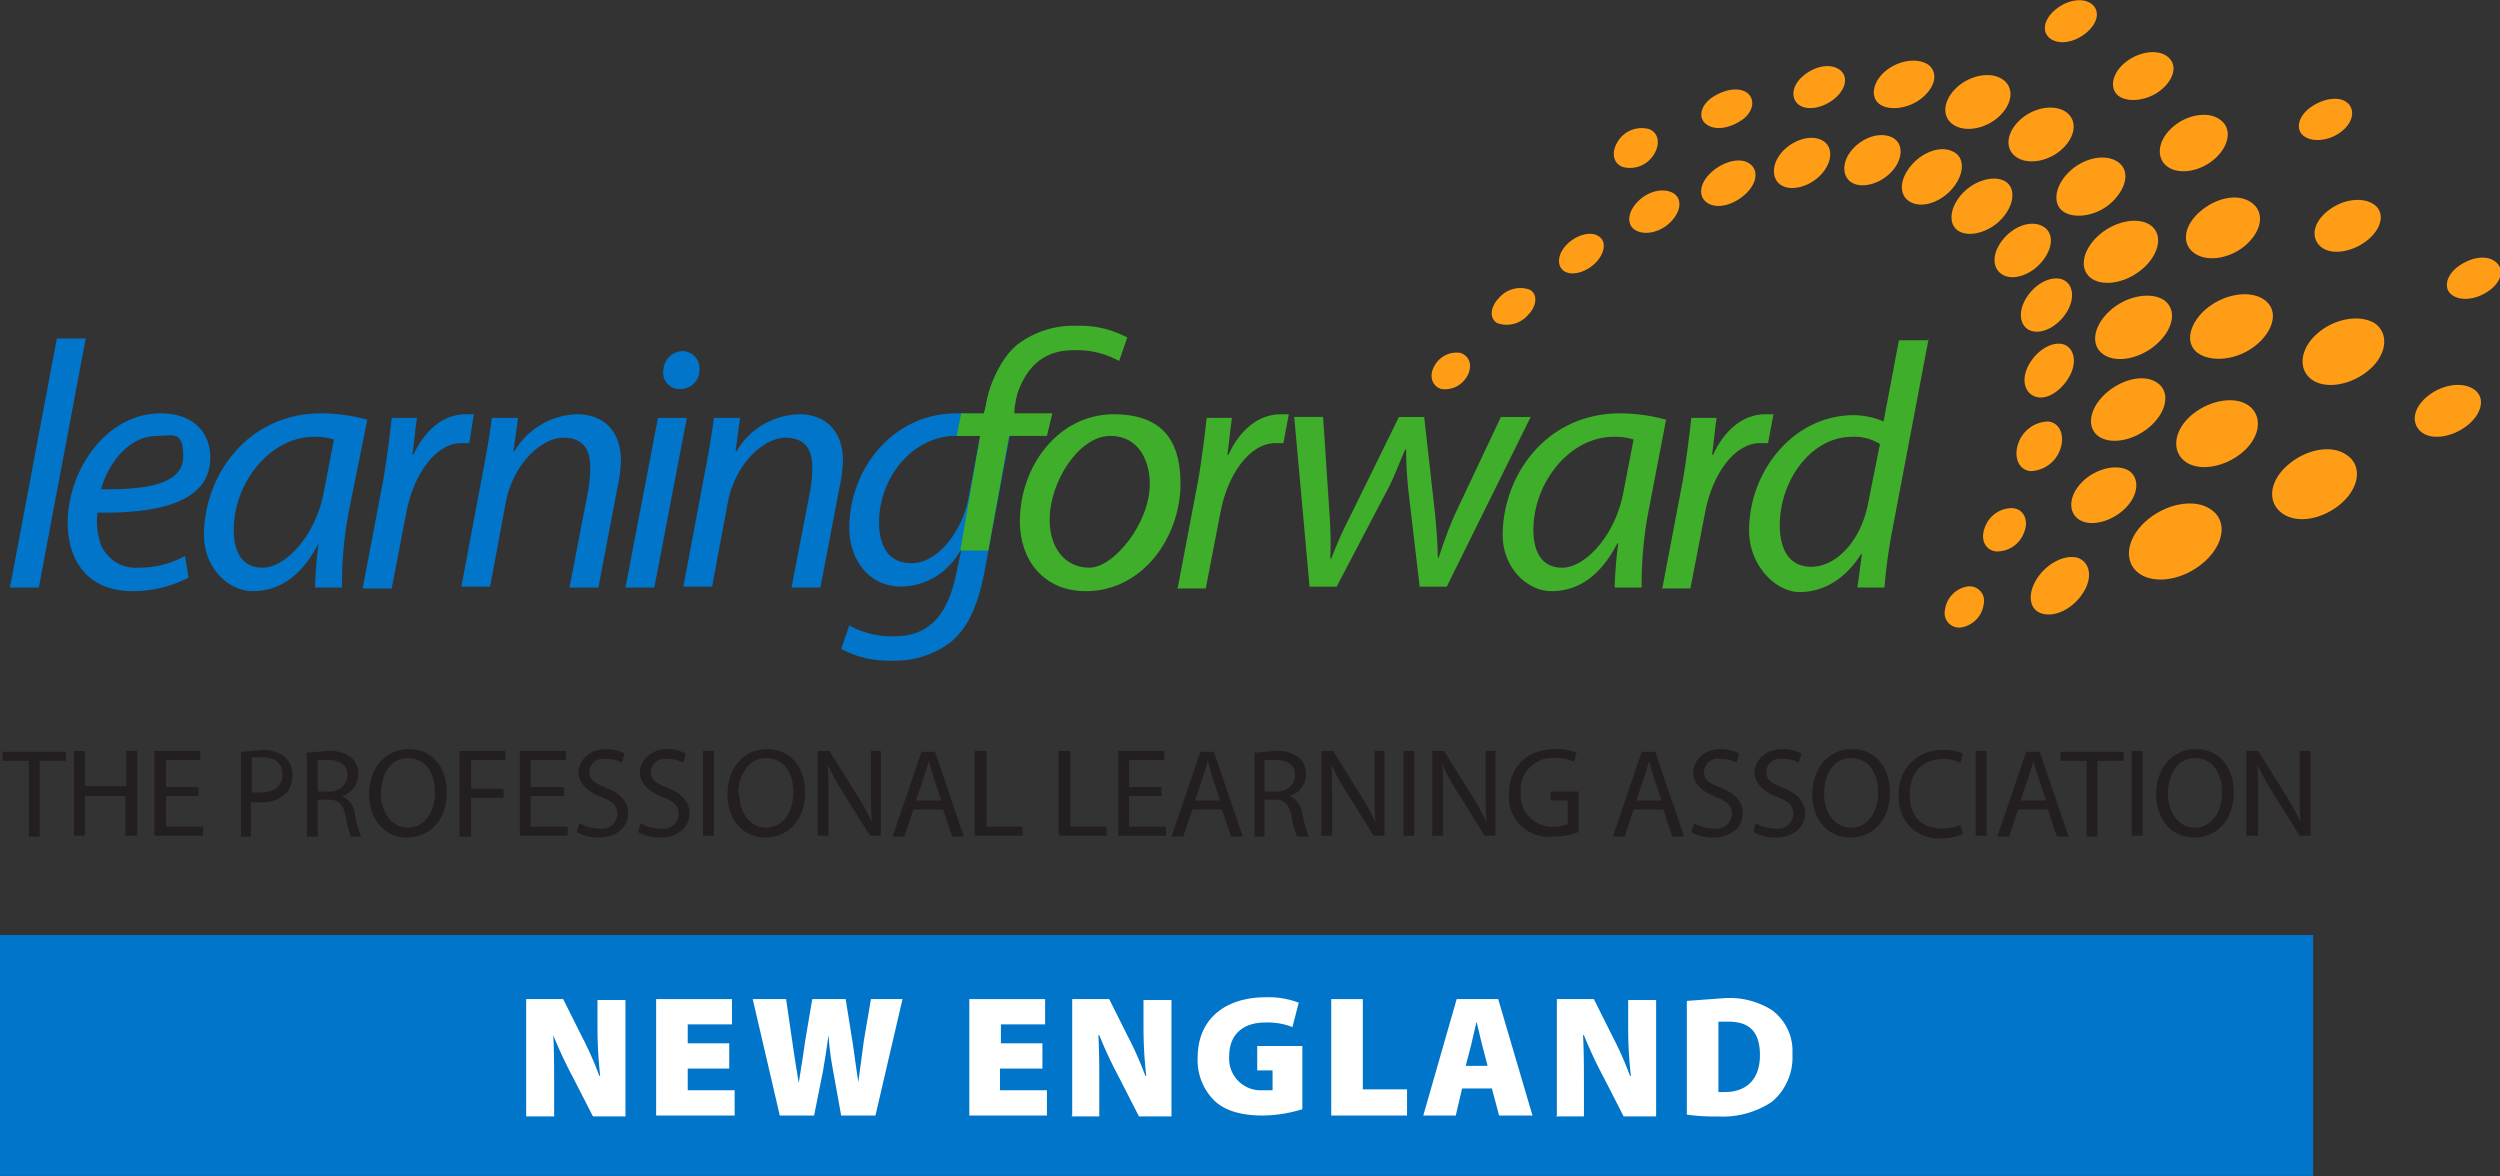 <svg id="Layer_1" data-name="Layer 1" xmlns="http://www.w3.org/2000/svg" viewBox="0 0 277 130.3"><rect x="0" y="0" width="277" height="130.3" fill="#333333" stroke="none"/><title>NES_Affiliate</title><rect y="103.6" width="256.3" height="26.69" fill="#0075c9"/><path d="M7.1,71.7l5.2-27.6h3.2L10.3,71.7H7.1Z" transform="translate(-6 -6.6)" fill="#0075c9"/><path d="M26.9,70.6a13.5,13.5,0,0,1-6.2,1.5c-5,0-7.2-3.4-7.2-7.6,0-5.7,4.2-12.1,10.3-12.1,3.6,0,5.5,2.1,5.5,4.9,0,4.9-5.6,6.2-12.5,6.1a7.8,7.8,0,0,0,.4,3.6,4.2,4.2,0,0,0,4.2,2.5,10.6,10.6,0,0,0,5.1-1.3ZM23.4,54.9c-3.1,0-5.4,3-6.2,5.9,5.1,0.1,9.1-.6,9.1-3.6S25.1,54.9,23.4,54.9Z" transform="translate(-6 -6.6)" fill="#0075c9"/><path d="M40.9,71.7a47.9,47.9,0,0,1,.4-4.9H41.3c-2,3.9-4.6,5.3-7.3,5.3s-5.4-2.6-5.4-6.2c0-6.6,4.8-13.5,13-13.5a19.4,19.4,0,0,1,5.1.7L44.7,63a42.5,42.5,0,0,0-.8,8.7h-3ZM43,55.3a6.8,6.8,0,0,0-2.2-.3c-4.9,0-8.9,5.1-8.9,10.3,0,2.1.7,4.2,3.2,4.2s5.9-3.5,6.8-8.5Z" transform="translate(-6 -6.6)" fill="#0075c9"/><path d="M46.2,71.7l2.3-12.1c0.4-2.4.7-4.9,0.9-6.7h2.8c-0.2,1.3-.3,2.6-0.5,4.1h0.1c1.2-2.6,3.2-4.5,5.8-4.5h0.9L58,55.7H57.1c-2.8,0-5.3,3.4-6.1,7.8l-1.6,8.3H46.2Z" transform="translate(-6 -6.6)" fill="#0075c9"/><path d="M57.1,71.7l2.5-13.3c0.4-2.1.7-3.9,0.9-5.5h2.9l-0.5,3.7H63a8.3,8.3,0,0,1,7-4.1c2.3,0,4.8,1.3,4.8,5.2a17.8,17.8,0,0,1-.4,3l-2.1,11H69.1l2.1-10.9a16,16,0,0,0,.2-2.4c0-1.9-.7-3.3-3-3.3s-5.6,2.8-6.4,7.4l-1.7,9.1H57.1Z" transform="translate(-6 -6.6)" fill="#0075c9"/><path d="M75.3,71.7l3.6-18.8h3.2L78.5,71.7H75.3Zm4.2-24a2.2,2.2,0,0,1,2.1-2.2,1.9,1.9,0,0,1,1.9,2,2.1,2.1,0,0,1-2.2,2.2A1.8,1.8,0,0,1,79.5,47.6Z" transform="translate(-6 -6.6)" fill="#0075c9"/><path d="M81.7,71.7l2.5-13.3c0.4-2.1.7-3.9,0.9-5.5H88l-0.5,3.7h0.1a8.3,8.3,0,0,1,7-4.1c2.3,0,4.8,1.3,4.8,5.2a17.8,17.8,0,0,1-.4,3l-2.1,11H93.7l2.1-10.9a15.8,15.8,0,0,0,.2-2.4c0-1.9-.7-3.3-3-3.3s-5.6,2.8-6.4,7.4l-1.7,9.1H81.7Z" transform="translate(-6 -6.6)" fill="#0075c9"/><path d="M100.1,75.9a9.7,9.7,0,0,0,5,1.2c3.2,0,5.7-1.6,6.8-6.7l0.6-2.8h-0.1a7.6,7.6,0,0,1-6.5,4c-3.8,0-5.8-3.2-5.8-6.5,0-6.4,4.7-12.7,11.9-12.7a15.5,15.5,0,0,1,6.1,1.3l-2.9,15.6c-0.7,4-1.8,6.7-3.8,8.4a10.2,10.2,0,0,1-6.6,2.1,11.1,11.1,0,0,1-5.6-1.3Zm14.5-21h-3.2c-4.7.4-8,4.9-8,9.6,0,2.1.7,4.5,3.6,4.5s5.6-3.5,6.3-7.2Z" transform="translate(-6 -6.6)" fill="#0075c9"/><path d="M112.4,67.6l2.2-12.7H112l0.5-2.5H115l0.2-.6a11.4,11.4,0,0,1,3.1-6.5,6.7,6.7,0,0,1,4.5-1.7,5.4,5.4,0,0,1,2.6.5L125,45.3c-0.5-.2-2.1.2-2.8,0.2-2.6,0-3.3,3.3-3.8,6.4v0.5h4.2L122,54.9h-4.2l-2.3,12.7h-3.1Z" transform="translate(-6 -6.6)" fill="#3fae2a"/><path d="M136.8,60.2c0,5.8-4.1,11.9-10.5,11.9-4.7,0-7.3-3.5-7.3-7.7,0-6.2,4.3-11.9,10.4-11.9S136.8,56.3,136.8,60.2Zm-14.5,4c0,3.1,1.7,5.3,4.4,5.3s6.7-4.9,6.7-9.3c0-2.2-1-5.3-4.4-5.3S122.3,59.9,122.3,64.2Z" transform="translate(-6 -6.6)" fill="#3fae2a"/><path d="M136.5,71.7l2.3-12.1c0.4-2.4.7-4.9,0.9-6.7h2.8c-0.2,1.3-.3,2.6-0.5,4.1h0.1c1.2-2.6,3.2-4.5,5.8-4.5h0.9l-0.6,3.2h-0.9c-2.8,0-5.3,3.4-6.1,7.8l-1.6,8.3h-3.2Z" transform="translate(-6 -6.6)" fill="#3fae2a"/><path d="M152.6,52.8l0.7,10.6a46.2,46.2,0,0,1,.1,5.1h0.1a44.3,44.3,0,0,1,2.1-4.7L161,52.8h2.8l1.2,10.7c0.2,2.1.3,3.7,0.3,4.9h0.1c0.5-1.5,1-3,1.8-4.8l5.1-10.8h3.3l-9.3,18.8h-3l-1.2-10.2a43.8,43.8,0,0,1-.3-5h-0.1c-0.8,1.8-1.3,3.3-2.2,4.9l-5.4,10.3h-3l-1.7-18.8h3.2Z" transform="translate(-6 -6.6)" fill="#3fae2a"/><path d="M184.9,71.7a48.5,48.5,0,0,1,.4-4.9h-0.1c-2,3.9-4.6,5.3-7.3,5.3s-5.4-2.6-5.4-6.2c0-6.6,4.8-13.5,13-13.5a19.5,19.5,0,0,1,5.1.7L188.7,63a42.5,42.5,0,0,0-.8,8.7h-3ZM187,55.3a6.8,6.8,0,0,0-2.2-.3c-4.9,0-8.9,5.1-8.9,10.3,0,2.1.7,4.2,3.2,4.2s5.9-3.5,6.8-8.5Z" transform="translate(-6 -6.6)" fill="#3fae2a"/><path d="M190.2,71.7l2.3-12.1c0.4-2.4.7-4.9,0.9-6.7h2.8c-0.2,1.3-.3,2.6-0.5,4.1h0.1c1.2-2.6,3.2-4.5,5.8-4.5h0.9l-0.6,3.2H201c-2.8,0-5.3,3.4-6.1,7.8l-1.6,8.3h-3.2Z" transform="translate(-6 -6.6)" fill="#3fae2a"/><path d="M219.7,44.1l-4.1,21.6a57,57,0,0,0-.8,6h-3l0.5-3.7h-0.1c-1.7,2.7-4.1,4.2-6.8,4.2s-5.6-3-5.6-6.8c0-6.7,5-12.8,11.6-12.8a8.5,8.5,0,0,1,3.3.7l1.7-9h3.2Zm-5.4,11.7a5.3,5.3,0,0,0-3.1-.8c-4.5,0-8,4.8-8,9.8,0,2.3.8,4.6,3.5,4.6s5.5-2.8,6.3-7.1Z" transform="translate(-6 -6.6)" fill="#3fae2a"/><path d="M114.9,53.2c0.7-4,1.8-6.7,3.8-8.4a10.2,10.2,0,0,1,6.6-2.1,11,11,0,0,1,5.6,1.3L130,46.6a9.7,9.7,0,0,0-5-1.2c-3.2,0-5.7,1.6-6.8,6.7l-0.6,2.8h0.1" transform="translate(-6 -6.6)" fill="#3fae2a"/><path d="M175.5,38.7c0.9,0.5.8,1.8-.2,2.8a3.1,3.1,0,0,1-3.4.9c-0.9-.5-0.8-1.8.2-2.8A3.1,3.1,0,0,1,175.5,38.7Z" transform="translate(-6 -6.6)" fill="#ff9e16"/><path d="M167.8,45.7c1,0.3,1.4,1.4.8,2.5a2.8,2.8,0,0,1-2.9,1.5c-1-.3-1.4-1.4-0.8-2.5A2.8,2.8,0,0,1,167.8,45.7Z" transform="translate(-6 -6.6)" fill="#ff9e16"/><path d="M183,32.7c1,0.5.9,1.8-.1,2.9s-2.6,1.6-3.5,1.1-0.9-1.8.1-2.9S182.1,32.2,183,32.7Z" transform="translate(-6 -6.6)" fill="#ff9e16"/><path d="M191.4,28c1,0.6.9,2-.3,3.2s-2.9,1.5-3.9.9-0.9-2,.3-3.2S190.4,27.4,191.4,28Z" transform="translate(-6 -6.6)" fill="#ff9e16"/><path d="M199.8,24.7c1.1,0.7.9,2.2-.4,3.4s-3.1,1.7-4.2,1-0.9-2.2.4-3.4S198.8,24,199.8,24.7Z" transform="translate(-6 -6.6)" fill="#ff9e16"/><path d="M207.8,22.1c1.3,0.6,1.3,2.3.1,3.7s-3.2,2-4.4,1.4-1.3-2.3-.1-3.7S206.6,21.5,207.8,22.1Z" transform="translate(-6 -6.6)" fill="#ff9e16"/><path d="M215.6,21.8c1.3,0.6,1.3,2.3.1,3.7s-3.2,2-4.4,1.4-1.3-2.3-.1-3.7S214.3,21.2,215.6,21.8Z" transform="translate(-6 -6.6)" fill="#ff9e16"/><path d="M222.4,23.4c1.3,0.6,1.3,2.4,0,4s-3.4,2.3-4.7,1.6-1.3-2.4,0-4S221.1,22.7,222.4,23.4Z" transform="translate(-6 -6.6)" fill="#ff9e16"/><path d="M228,26.6c1.3,0.6,1.3,2.4,0,4s-3.5,2.3-4.8,1.7-1.3-2.4,0-4S226.7,26,228,26.6Z" transform="translate(-6 -6.6)" fill="#ff9e16"/><path d="M232.2,31.6c1.3,0.6,1.4,2.2.2,3.8s-3.2,2.3-4.4,1.7-1.4-2.2-.2-3.8S230.9,31,232.2,31.6Z" transform="translate(-6 -6.6)" fill="#ff9e16"/><path d="M234.3,37.5c1.3,0.3,1.7,1.9.8,3.5s-2.6,2.6-3.9,2.3-1.7-1.9-.8-3.5S233,37.2,234.3,37.5Z" transform="translate(-6 -6.6)" fill="#ff9e16"/><path d="M234.4,44.7c1.3,0.2,1.8,1.8,1,3.4s-2.4,2.8-3.7,2.5-1.8-1.8-1-3.4S233.1,44.5,234.4,44.7Z" transform="translate(-6 -6.6)" fill="#ff9e16"/><path d="M232.9,53.3c1.3,0.1,1.9,1.5,1.4,3a3.6,3.6,0,0,1-3.3,2.5c-1.3-.1-1.9-1.5-1.4-3A3.6,3.6,0,0,1,232.9,53.3Z" transform="translate(-6 -6.6)" fill="#ff9e16"/><path d="M229,62.9c1.2,0.1,1.8,1.3,1.3,2.6a3.2,3.2,0,0,1-3.1,2.2c-1.2-.1-1.8-1.3-1.3-2.6A3.2,3.2,0,0,1,229,62.9Z" transform="translate(-6 -6.6)" fill="#ff9e16"/><path d="M223.9,71.6a1.6,1.6,0,0,1,1.9,1.9,3,3,0,0,1-2.4,2.6,1.6,1.6,0,0,1-1.9-1.9A3,3,0,0,1,223.9,71.6Z" transform="translate(-6 -6.6)" fill="#ff9e16"/><path d="M199.6,16.9c0.9,0.7.7,2.1-.6,3s-2.9,1.2-3.9.5-0.7-2.1.6-3S198.7,16.2,199.6,16.9Z" transform="translate(-6 -6.6)" fill="#ff9e16"/><path d="M188.7,20.9c1.1,0.4,1.3,1.7.5,2.9a3.1,3.1,0,0,1-3.4,1.3c-1.1-.4-1.3-1.7-0.5-2.9A3.1,3.1,0,0,1,188.7,20.9Z" transform="translate(-6 -6.6)" fill="#ff9e16"/><path d="M209.8,14.3c1,0.7.8,2.1-.5,3.2s-3.1,1.4-4,.7-0.8-2.1.5-3.2S208.8,13.6,209.8,14.3Z" transform="translate(-6 -6.6)" fill="#ff9e16"/><path d="M266.1,18c0.9,0.8.6,2.2-.7,3.2s-3.1,1.2-4.1.5-0.7-2.2.7-3.2S265.2,17.2,266.1,18Z" transform="translate(-6 -6.6)" fill="#ff9e16"/><path d="M219.7,13.8c1.1,0.9.7,2.5-.8,3.7s-3.7,1.4-4.7.6-0.7-2.5.8-3.7S218.6,13,219.7,13.8Z" transform="translate(-6 -6.6)" fill="#ff9e16"/><path d="M227.9,15.4c1.3,0.9,1.1,2.7-.4,4.1s-3.8,1.8-5.1.9-1.1-2.7.4-4.1S226.6,14.5,227.9,15.4Z" transform="translate(-6 -6.6)" fill="#ff9e16"/><path d="M234.9,19c1.3,0.9,1.1,2.7-.4,4.1s-3.8,1.8-5.1.9-1.1-2.7.4-4.1S233.6,18.1,234.9,19Z" transform="translate(-6 -6.6)" fill="#ff9e16"/><path d="M240.6,24.5c1.4,0.9,1.1,2.8-.5,4.4s-4.1,2-5.4,1.2-1.1-2.8.5-4.4S239.2,23.6,240.6,24.5Z" transform="translate(-6 -6.6)" fill="#ff9e16"/><path d="M244.2,31.5c1.4,0.9,1.2,3-.6,4.7s-4.4,2.2-5.8,1.3-1.2-3,.6-4.7S242.8,30.6,244.2,31.5Z" transform="translate(-6 -6.6)" fill="#ff9e16"/><path d="M241.8,58.7c1.3,0.8,1.2,2.7-.3,4.2s-3.8,2.1-5.1,1.3-1.2-2.7.3-4.2S240.5,58,241.8,58.7Z" transform="translate(-6 -6.6)" fill="#ff9e16"/><path d="M236.2,68.4c1.4,0.5,1.7,2.2.6,3.9s-3,2.7-4.5,2.3-1.7-2.2-.6-3.9S234.8,68,236.2,68.4Z" transform="translate(-6 -6.6)" fill="#ff9e16"/><path d="M245.7,39.8c1.5,1,1.2,3.1-.6,4.8s-4.5,2.3-6,1.3-1.2-3.1.6-4.8S244.2,38.9,245.7,39.8Z" transform="translate(-6 -6.6)" fill="#ff9e16"/><path d="M245,49c1.4,0.9,1.2,3-.6,4.7s-4.4,2.2-5.8,1.3-1.2-3,.6-4.7S243.6,48,245,49Z" transform="translate(-6 -6.6)" fill="#ff9e16"/><path d="M237.7,7c1,0.7.8,2.1-.5,3.2s-3,1.4-4,.7-0.8-2.1.5-3.2S236.7,6.3,237.7,7Z" transform="translate(-6 -6.6)" fill="#ff9e16"/><path d="M246.2,12.9c1.1,0.9.7,2.5-.8,3.7s-3.7,1.4-4.7.6-0.7-2.5.8-3.7S245.1,12,246.2,12.9Z" transform="translate(-6 -6.6)" fill="#ff9e16"/><path d="M251.9,19.8c1.4,0.9,1.2,2.8-.4,4.3s-4,1.9-5.3,1-1.2-2.8.4-4.3S250.6,18.9,251.9,19.8Z" transform="translate(-6 -6.6)" fill="#ff9e16"/><path d="M255.4,29c1.5,1,1.3,3-.4,4.6s-4.3,2.1-5.8,1.1-1.3-3,.5-4.6S253.9,28,255.4,29Z" transform="translate(-6 -6.6)" fill="#ff9e16"/><path d="M257,39.9c1.5,1.2.9,3.4-1.1,5s-4.9,1.9-6.4.8-0.9-3.4,1.1-5S255.5,38.7,257,39.9Z" transform="translate(-6 -6.6)" fill="#ff9e16"/><path d="M255.1,51.5c1.6,1.1,1.4,3.4-.5,5.1s-4.8,2.3-6.4,1.2-1.4-3.4.5-5.1S253.5,50.4,255.1,51.5Z" transform="translate(-6 -6.6)" fill="#ff9e16"/><path d="M250.9,63c1.9,1.2,1.6,3.8-.6,5.8s-5.4,2.6-7.2,1.4-1.6-3.8.6-5.8S249.1,61.8,250.9,63Z" transform="translate(-6 -6.6)" fill="#ff9e16"/><path d="M269.1,29.3c1.2,0.9.8,2.7-.9,4s-4,1.6-5.1.6-0.8-2.7.9-4S267.9,28.4,269.1,29.3Z" transform="translate(-6 -6.6)" fill="#ff9e16"/><path d="M269.1,42.4c1.6,1.1,1.4,3.4-.5,5.1s-4.8,2.3-6.4,1.2-1.4-3.4.5-5.1S267.4,41.4,269.1,42.4Z" transform="translate(-6 -6.6)" fill="#ff9e16"/><path d="M266,57c1.7,1.1,1.5,3.5-.5,5.3s-4.9,2.4-6.6,1.2-1.5-3.5.5-5.3S264.3,55.8,266,57Z" transform="translate(-6 -6.6)" fill="#ff9e16"/><path d="M282.5,35.6c1,0.8.7,2.2-.7,3.2s-3.1,1.2-4.1.5-0.7-2.2.7-3.2S281.5,34.8,282.5,35.6Z" transform="translate(-6 -6.6)" fill="#ff9e16"/><path d="M280.2,49.8c1.2,0.9.8,2.7-.9,4s-4,1.6-5.1.6-0.8-2.7.9-4S279,48.9,280.2,49.8Z" transform="translate(-6 -6.6)" fill="#ff9e16"/><path d="M9.2,90.9H6.3v-1h7v1H10.4v8.4H9.2V90.9Z" transform="translate(-6 -6.6)" fill="#231f20"/><path d="M15.4,89.8v3.9h4.6V89.8h1.2v9.4H19.9V94.8H15.4v4.4H14.2V89.8h1.2Z" transform="translate(-6 -6.6)" fill="#231f20"/><path d="M28,94.8H24.4v3.4h4.1v1H23.1V89.8h5.1v1H24.4v3H28v1Z" transform="translate(-6 -6.6)" fill="#231f20"/><path d="M32.7,89.9l2.3-.2a3.9,3.9,0,0,1,2.6.8,2.6,2.6,0,0,1,.8,2,2.8,2.8,0,0,1-.7,2,3.9,3.9,0,0,1-2.9,1h-1v3.8H32.7V89.9Zm1.2,4.5h1c1.5,0,2.4-.7,2.4-2s-0.9-1.9-2.2-1.9H33.9v3.7Z" transform="translate(-6 -6.6)" fill="#231f20"/><path d="M40,90l2.3-.2a3.9,3.9,0,0,1,2.7.8,2.4,2.4,0,0,1,.7,1.8,2.5,2.5,0,0,1-1.8,2.4h0a2.4,2.4,0,0,1,1.4,1.9,15.2,15.2,0,0,0,.7,2.6H44.9a11.9,11.9,0,0,1-.6-2.3c-0.3-1.3-.8-1.8-1.9-1.8H41.2v4.1H40V90Zm1.2,4.3h1.2a1.9,1.9,0,0,0,2.1-1.8c0-1.2-.9-1.7-2.2-1.7H41.2v3.4Z" transform="translate(-6 -6.6)" fill="#231f20"/><path d="M55.5,94.4c0,3.2-2,5-4.4,5s-4.2-1.9-4.2-4.8,1.8-5,4.4-5S55.5,91.6,55.5,94.4Zm-7.3.1c0,2,1.1,3.8,3,3.8s3-1.8,3-3.9-1-3.8-3-3.8S48.2,92.5,48.2,94.6Z" transform="translate(-6 -6.6)" fill="#231f20"/><path d="M56.9,89.8H62v1H58.2V94h3.6v1H58.2v4.3H56.9V89.8Z" transform="translate(-6 -6.6)" fill="#231f20"/><path d="M68.5,94.8H64.8v3.4h4.1v1H63.6V89.8h5.1v1H64.8v3h3.7v1Z" transform="translate(-6 -6.6)" fill="#231f20"/><path d="M70.2,97.8a4.1,4.1,0,0,0,2.2.6,1.7,1.7,0,0,0,2-1.6c0-.9-0.5-1.4-1.8-1.9s-2.5-1.4-2.5-2.7,1.2-2.6,3-2.6a4.2,4.2,0,0,1,2.1.5l-0.3,1a3.5,3.5,0,0,0-1.8-.4,1.5,1.5,0,0,0-1.8,1.4c0,0.9.6,1.3,1.9,1.8s2.4,1.4,2.4,2.8-1.1,2.7-3.3,2.7a4.9,4.9,0,0,1-2.4-.6Z" transform="translate(-6 -6.6)" fill="#231f20"/><path d="M77,97.8a4.1,4.1,0,0,0,2.2.6,1.7,1.7,0,0,0,2-1.6c0-.9-0.5-1.4-1.8-1.9s-2.5-1.4-2.5-2.7,1.2-2.6,3-2.6a4.2,4.2,0,0,1,2.1.5l-0.3,1a3.5,3.5,0,0,0-1.8-.4,1.5,1.5,0,0,0-1.8,1.4c0,0.9.6,1.3,1.9,1.8s2.4,1.4,2.4,2.8-1.1,2.7-3.3,2.7a4.9,4.9,0,0,1-2.4-.6Z" transform="translate(-6 -6.6)" fill="#231f20"/><path d="M85.1,89.8v9.4H83.9V89.8h1.2Z" transform="translate(-6 -6.6)" fill="#231f20"/><path d="M95.2,94.4c0,3.2-2,5-4.4,5s-4.2-1.9-4.2-4.8,1.8-5,4.4-5S95.2,91.6,95.2,94.4Zm-7.3.1c0,2,1.1,3.8,3,3.8s3-1.8,3-3.9-1-3.8-3-3.8S87.8,92.5,87.8,94.6Z" transform="translate(-6 -6.6)" fill="#231f20"/><path d="M96.6,99.3V89.8h1.3l3,4.8a26.4,26.4,0,0,1,1.7,3.1h0c-0.1-1.3-.1-2.4-0.1-3.9V89.8h1.1v9.4h-1.2l-3-4.8a27.5,27.5,0,0,1-1.7-3.1h0c0.1,1.2.1,2.3,0.1,3.9v4H96.6Z" transform="translate(-6 -6.6)" fill="#231f20"/><path d="M107.2,96.3l-1,3h-1.3l3.2-9.4h1.5l3.2,9.4h-1.3l-1-3h-3.3Zm3.1-1-0.9-2.7c-0.2-.6-0.4-1.2-0.5-1.7h0c-0.1.5-.3,1.1-0.5,1.7l-0.9,2.7h2.9Z" transform="translate(-6 -6.6)" fill="#231f20"/><path d="M114.1,89.8h1.2v8.4h4v1h-5.3V89.8Z" transform="translate(-6 -6.6)" fill="#231f20"/><path d="M123.4,89.8h1.2v8.4h4v1h-5.3V89.8Z" transform="translate(-6 -6.6)" fill="#231f20"/><path d="M134.7,94.8h-3.6v3.4h4.1v1h-5.3V89.8h5.1v1h-3.9v3h3.6v1Z" transform="translate(-6 -6.6)" fill="#231f20"/><path d="M138.1,96.3l-1,3h-1.3l3.2-9.4h1.5l3.2,9.4h-1.3l-1-3h-3.3Zm3.1-1-0.9-2.7c-0.2-.6-0.3-1.2-0.5-1.7h0c-0.1.5-.3,1.1-0.5,1.7l-0.9,2.7h2.9Z" transform="translate(-6 -6.6)" fill="#231f20"/><path d="M145,90l2.3-.2a3.9,3.9,0,0,1,2.7.8,2.4,2.4,0,0,1,.7,1.8,2.5,2.5,0,0,1-1.8,2.4h0a2.4,2.4,0,0,1,1.4,1.9,15,15,0,0,0,.7,2.6h-1.3a12.1,12.1,0,0,1-.6-2.3c-0.3-1.3-.8-1.8-1.9-1.8h-1.1v4.1H145V90Zm1.2,4.3h1.2a1.9,1.9,0,0,0,2.1-1.8c0-1.2-.9-1.7-2.2-1.7h-1.2v3.4Z" transform="translate(-6 -6.6)" fill="#231f20"/><path d="M152.4,99.3V89.8h1.3l3,4.8a26.4,26.4,0,0,1,1.7,3.1h0c-0.1-1.3-.1-2.4-0.1-3.9V89.8h1.1v9.4h-1.2l-3-4.8a27.8,27.8,0,0,1-1.7-3.1h0c0.1,1.2.1,2.3,0.1,3.9v4h-1.1Z" transform="translate(-6 -6.6)" fill="#231f20"/><path d="M162.7,89.8v9.4h-1.2V89.8h1.2Z" transform="translate(-6 -6.6)" fill="#231f20"/><path d="M164.7,99.3V89.8H166l3,4.8a26.7,26.7,0,0,1,1.7,3.1h0c-0.1-1.3-.1-2.4-0.1-3.9V89.8h1.1v9.4h-1.2l-3-4.8a27.7,27.7,0,0,1-1.7-3.1h0c0.1,1.2.1,2.3,0.1,3.9v4h-1.1Z" transform="translate(-6 -6.6)" fill="#231f20"/><path d="M180.9,98.8a8.5,8.5,0,0,1-2.9.5,4.4,4.4,0,0,1-4.8-4.8c0-2.8,1.9-4.9,5.1-4.9a5.9,5.9,0,0,1,2.4.4l-0.3,1a4.7,4.7,0,0,0-2.1-.4,3.5,3.5,0,0,0-3.8,3.8,3.5,3.5,0,0,0,3.6,3.8,4,4,0,0,0,1.6-.3V95.3h-1.9v-1h3.1v4.5Z" transform="translate(-6 -6.6)" fill="#231f20"/><path d="M187,96.3l-1,3h-1.3l3.2-9.4h1.5l3.2,9.4h-1.3l-1-3H187Zm3.1-1-0.9-2.7c-0.2-.6-0.3-1.2-0.5-1.7h0c-0.1.5-.3,1.1-0.5,1.7l-0.9,2.7h2.9Z" transform="translate(-6 -6.6)" fill="#231f20"/><path d="M193.7,97.8a4.1,4.1,0,0,0,2.2.6,1.7,1.7,0,0,0,2-1.6c0-.9-0.5-1.4-1.8-1.9s-2.5-1.4-2.5-2.7,1.2-2.6,3-2.6a4.2,4.2,0,0,1,2.1.5l-0.3,1a3.5,3.5,0,0,0-1.8-.4,1.5,1.5,0,0,0-1.8,1.4c0,0.9.6,1.3,1.9,1.8s2.4,1.4,2.4,2.8-1.1,2.7-3.3,2.7a4.9,4.9,0,0,1-2.4-.6Z" transform="translate(-6 -6.6)" fill="#231f20"/><path d="M200.5,97.8a4.2,4.2,0,0,0,2.2.6,1.7,1.7,0,0,0,2-1.6c0-.9-0.5-1.4-1.8-1.9s-2.5-1.4-2.5-2.7,1.2-2.6,3.1-2.6a4.2,4.2,0,0,1,2.1.5l-0.3,1a3.5,3.5,0,0,0-1.8-.4,1.5,1.5,0,0,0-1.8,1.4c0,0.9.6,1.3,1.9,1.8s2.4,1.4,2.4,2.8-1.1,2.7-3.3,2.7a4.9,4.9,0,0,1-2.4-.6Z" transform="translate(-6 -6.6)" fill="#231f20"/><path d="M215.4,94.4c0,3.2-2,5-4.4,5s-4.2-1.9-4.2-4.8,1.8-5,4.4-5S215.4,91.6,215.4,94.4Zm-7.3.1c0,2,1.1,3.8,3,3.8s3-1.8,3-3.9-1-3.8-3-3.8S208.1,92.5,208.1,94.6Z" transform="translate(-6 -6.6)" fill="#231f20"/><path d="M223.5,99a5.9,5.9,0,0,1-2.5.5,4.4,4.4,0,0,1-4.6-4.8,4.7,4.7,0,0,1,4.9-5,5.1,5.1,0,0,1,2.2.4l-0.3,1a4.3,4.3,0,0,0-1.9-.4c-2.2,0-3.7,1.4-3.7,3.9s1.3,3.8,3.6,3.8a4.9,4.9,0,0,0,2-.4Z" transform="translate(-6 -6.6)" fill="#231f20"/><path d="M226.1,89.8v9.4h-1.2V89.8h1.2Z" transform="translate(-6 -6.6)" fill="#231f20"/><path d="M229.6,96.3l-1,3h-1.3l3.2-9.4H232l3.2,9.4h-1.3l-1-3h-3.3Zm3.1-1-0.9-2.7c-0.2-.6-0.4-1.2-0.5-1.7h0c-0.1.5-.3,1.1-0.5,1.7l-0.9,2.7h2.9Z" transform="translate(-6 -6.6)" fill="#231f20"/><path d="M237.2,90.9h-2.9v-1h7v1h-2.9v8.4h-1.2V90.9Z" transform="translate(-6 -6.6)" fill="#231f20"/><path d="M243.4,89.8v9.4h-1.2V89.8h1.2Z" transform="translate(-6 -6.6)" fill="#231f20"/><path d="M253.5,94.4c0,3.2-2,5-4.4,5s-4.2-1.9-4.2-4.8,1.8-5,4.4-5S253.5,91.6,253.5,94.4Zm-7.3.1c0,2,1.1,3.8,3,3.8s3-1.8,3-3.9-1-3.8-3-3.8S246.2,92.5,246.2,94.6Z" transform="translate(-6 -6.6)" fill="#231f20"/><path d="M254.9,99.3V89.8h1.3l3,4.8a26.7,26.7,0,0,1,1.7,3.1h0c-0.1-1.3-.1-2.4-0.1-3.9V89.8H262v9.4h-1.2l-3-4.8a27.4,27.4,0,0,1-1.7-3.1h0c0.1,1.2.1,2.3,0.1,3.9v4h-1.1Z" transform="translate(-6 -6.6)" fill="#231f20"/><path d="M64.3,130.2V117.3h4.1l2,4a37.8,37.8,0,0,1,2,4.5h0.1a48.6,48.6,0,0,1-.3-5.4v-3h3.1v12.9H71.7l-2.2-4.3a47.9,47.9,0,0,1-2.2-4.7H67.3c0.1,1.7.1,3.7,0.1,5.8v3.2H64.3Z" transform="translate(-6 -6.6)" fill="#fff"/><path d="M86.8,125H82.2v2.4h5.2v2.8H78.7V117.3h8.4v2.8H82.2v2.1h4.6V125Z" transform="translate(-6 -6.6)" fill="#fff"/><path d="M92.4,130.2l-3-12.9h3.7l0.7,4.8c0.2,1.5.5,3.2,0.7,4.5h0c0.2-1.4.5-3,.7-4.6l0.8-4.7h3.7l0.8,5c0.2,1.5.4,2.8,0.6,4.2h0c0.2-1.4.4-3,.6-4.5l0.8-4.7h3.5L103,130.2H99.2l-0.9-5c-0.2-1.1-.4-2.3-0.5-3.9h0c-0.2,1.5-.4,2.7-0.6,3.9l-1,5H92.4Z" transform="translate(-6 -6.6)" fill="#fff"/><path d="M121.4,125h-4.6v2.4h5.2v2.8h-8.6V117.3h8.4v2.8h-4.9v2.1h4.6V125Z" transform="translate(-6 -6.6)" fill="#fff"/><path d="M124.8,130.2V117.3h4.1l2,4a37.9,37.9,0,0,1,2,4.5H133a48.7,48.7,0,0,1-.3-5.4v-3h3.1v12.9h-3.6l-2.2-4.3a47.8,47.8,0,0,1-2.2-4.7h-0.1c0.1,1.7.1,3.7,0.1,5.8v3.2h-3.1Z" transform="translate(-6 -6.6)" fill="#fff"/><path d="M150.3,129.5a15.2,15.2,0,0,1-4.4.7c-2.5,0-4.3-.6-5.4-1.7a6.3,6.3,0,0,1-1.8-4.7c0-4.5,3.3-6.7,7.5-6.7a9.3,9.3,0,0,1,3.7.6l-0.7,2.7a7.4,7.4,0,0,0-3.1-.5c-2.1,0-3.9,1.1-3.9,3.7a3.5,3.5,0,0,0,3.7,3.8H147v-2.2h-1.7v-2.7h5v7Z" transform="translate(-6 -6.6)" fill="#fff"/><path d="M153.5,117.3h3.5v10h4.9v2.9h-8.4V117.3Z" transform="translate(-6 -6.6)" fill="#fff"/><path d="M168,127.2l-0.7,3h-3.6l3.7-12.9H172l3.8,12.9h-3.7l-0.8-3H168Zm2.8-2.6-0.6-2.3-0.6-2.5h0c-0.2.8-.4,1.8-0.6,2.6l-0.6,2.3h2.4Z" transform="translate(-6 -6.6)" fill="#fff"/><path d="M178.5,130.2V117.3h4.1l2,4a38.2,38.2,0,0,1,2,4.5h0.1a48.5,48.5,0,0,1-.3-5.4v-3h3.1v12.9h-3.6l-2.2-4.3a47.8,47.8,0,0,1-2.2-4.7h-0.1c0.1,1.7.1,3.7,0.1,5.8v3.2h-3.1Z" transform="translate(-6 -6.6)" fill="#fff"/><path d="M192.9,117.5l4.1-.3a8.8,8.8,0,0,1,5.3,1.3,5.6,5.6,0,0,1,2.3,4.9,6.4,6.4,0,0,1-2.3,5.3,9.8,9.8,0,0,1-6,1.6,21,21,0,0,1-3.4-.2V117.5Zm3.5,10.1h0.7c2.2,0,3.9-1.2,3.9-4.1s-1.5-3.7-3.5-3.7h-1.1v7.7Z" transform="translate(-6 -6.6)" fill="#fff"/></svg>